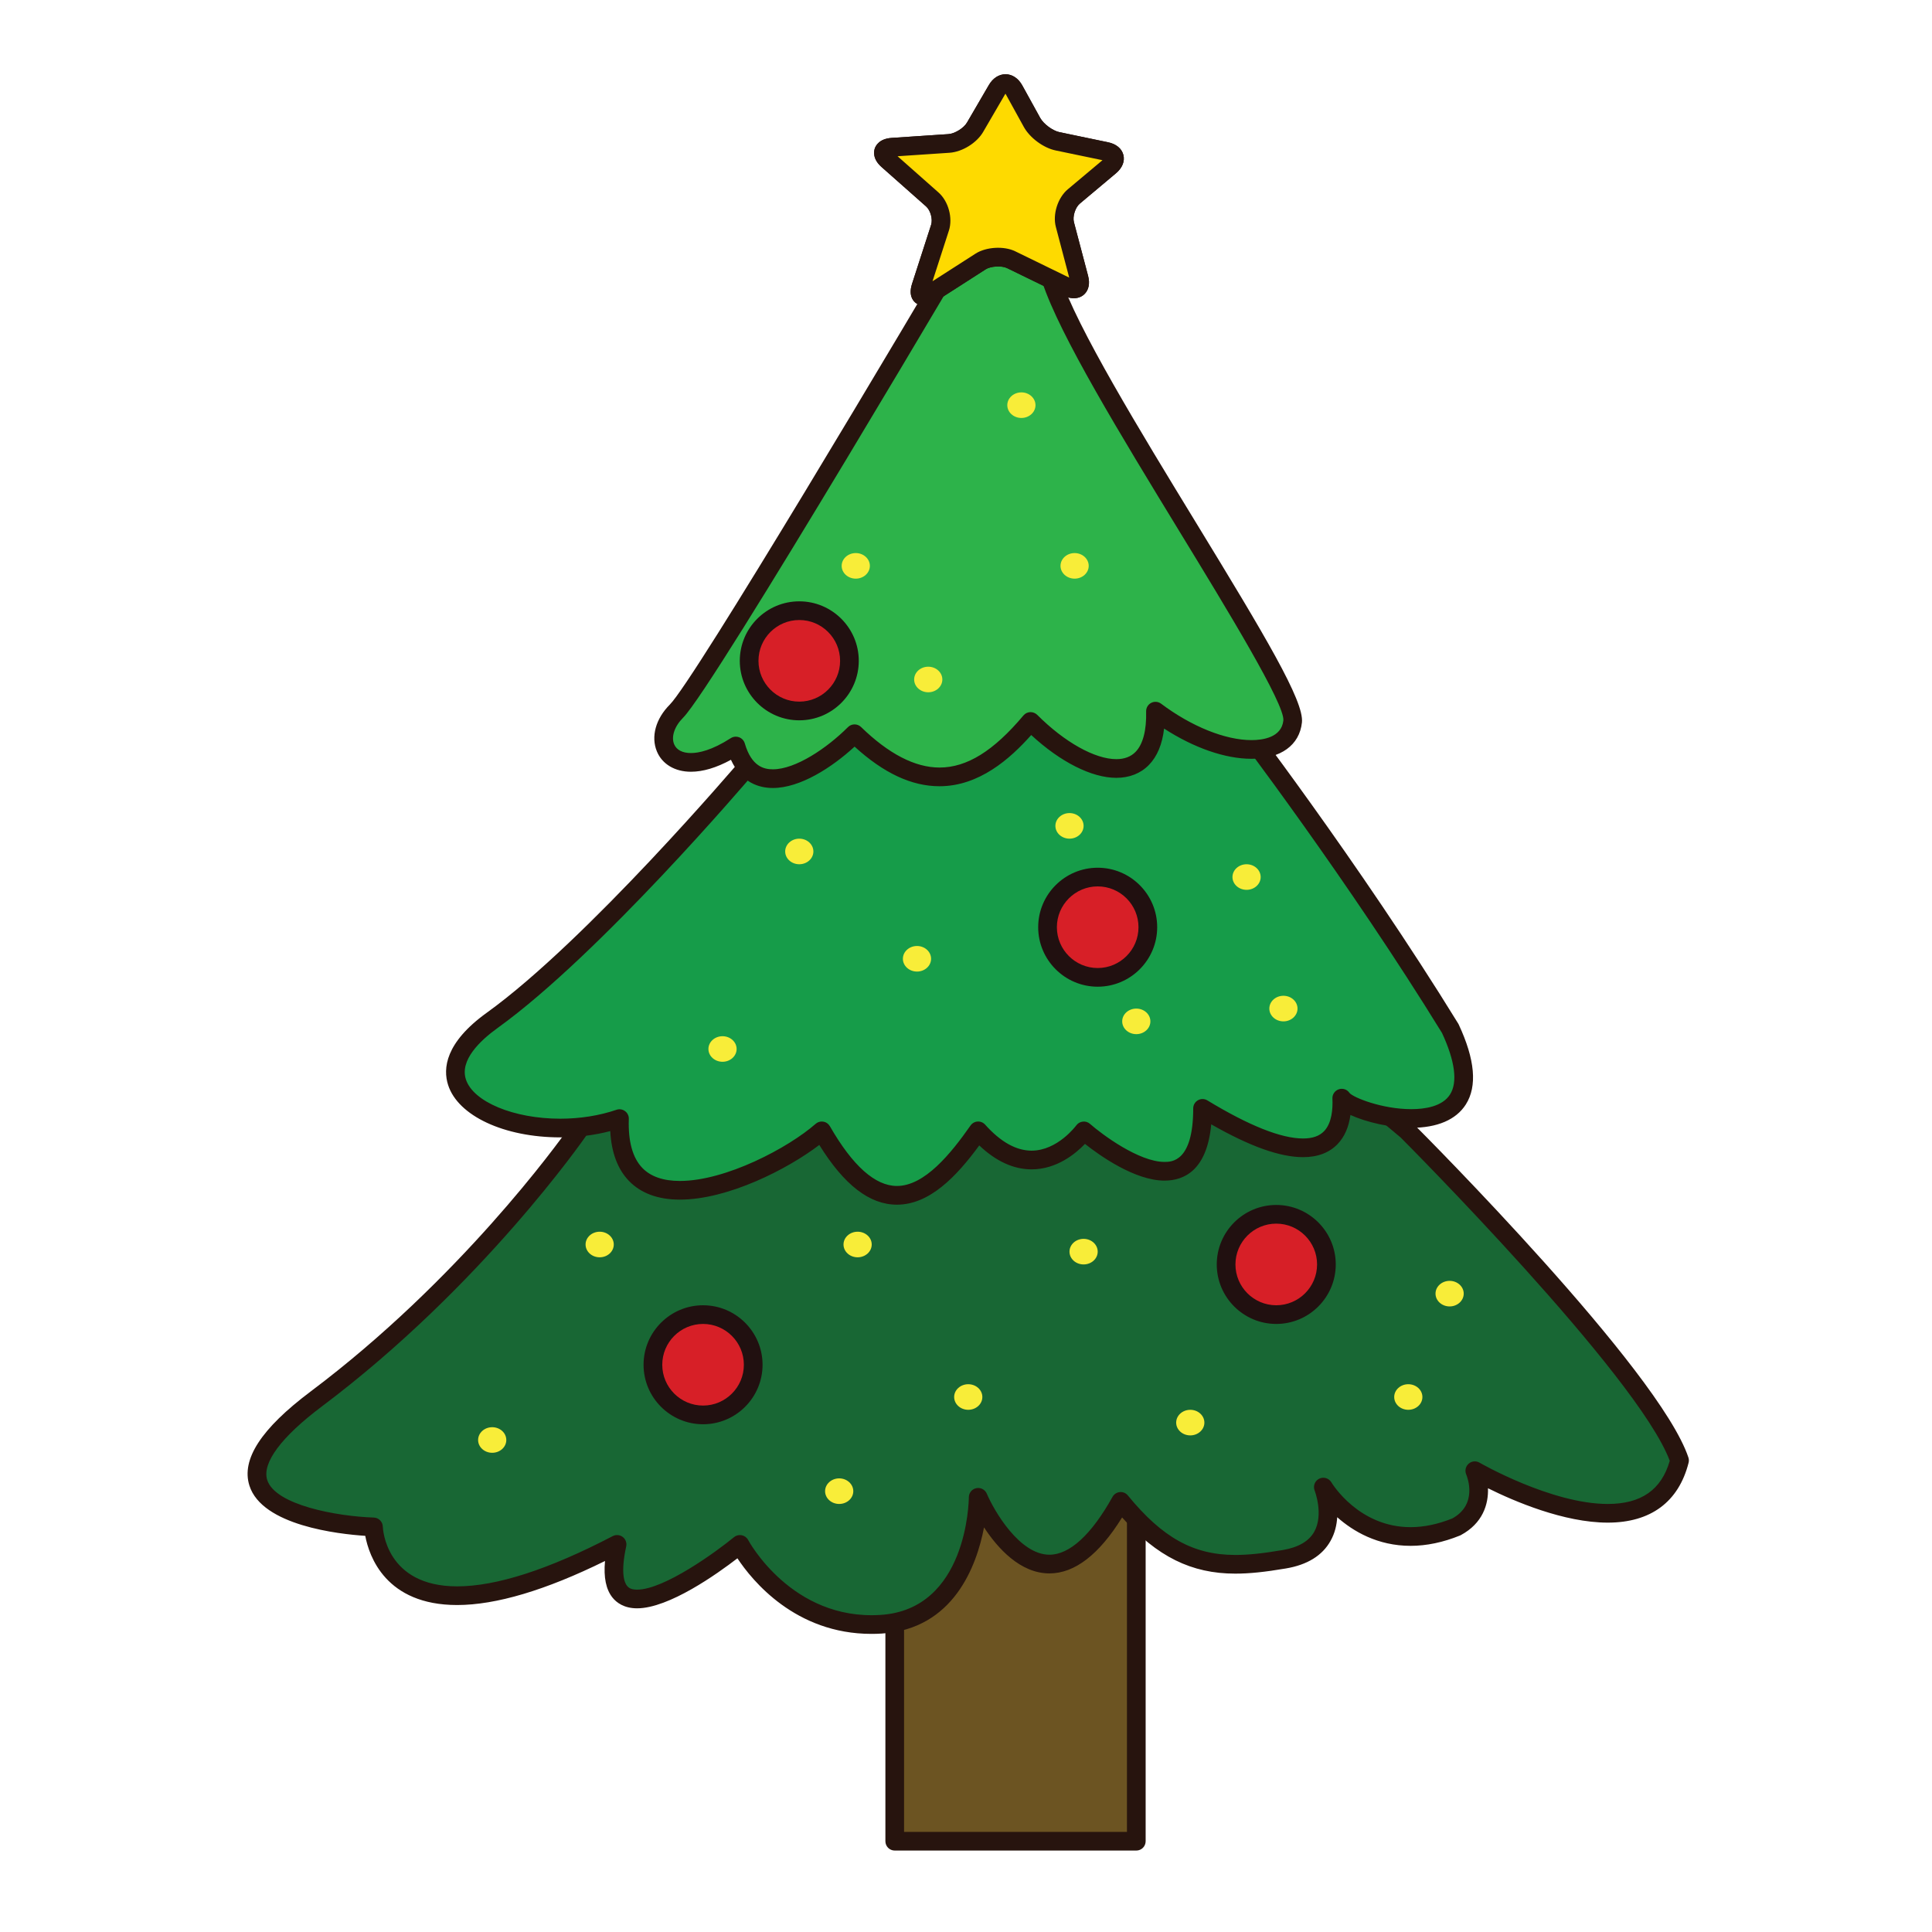 <?xml version="1.0" encoding="utf-8"?>
<!-- Generator: Adobe Illustrator 16.0.0, SVG Export Plug-In . SVG Version: 6.00 Build 0)  -->
<!DOCTYPE svg PUBLIC "-//W3C//DTD SVG 1.1//EN" "http://www.w3.org/Graphics/SVG/1.1/DTD/svg11.dtd">
<svg version="1.1" id="Layer_1" xmlns="http://www.w3.org/2000/svg" xmlns:xlink="http://www.w3.org/1999/xlink" x="0px" y="0px"
	 width="500px" height="500px" viewBox="0 0 500 500" enable-background="new 0 0 500 500" xml:space="preserve">
<g id="Layer_1_copy_72">
	<g>
		<rect x="231.557" y="381.096" fill="#6C5422" width="62.519" height="95.409"/>
		<path fill="#27140E" d="M294.075,478.923h-62.519c-1.335,0-2.417-1.076-2.417-2.418v-95.409c0-1.334,1.082-2.416,2.417-2.416
			h62.519c1.335,0,2.418,1.082,2.418,2.416v95.409C296.493,477.847,295.41,478.923,294.075,478.923z M233.973,474.087h57.681
			v-90.575h-57.681V474.087L233.973,474.087z"/>
	</g>
	<g>
		<path fill="#186734" d="M149.634,292.668c0,0-26.167,38.146-67.813,69.4c-41.645,31.262,14.836,33.084,14.836,33.084
			s1.06,36.852,63.046,4.539c-6.889,31.785,31.786,0,31.786,0s11.655,22.251,36.554,20.664
			c24.902-1.594,25.113-32.854,25.113-32.854s16.216,38.147,36.876,1.062c14.307,17.483,25.959,17.748,42.382,14.971
			c16.427-2.789,10.063-18.678,10.063-18.678s11.655,19.553,34.438,10.299c8.949-4.813,4.767-14.539,4.767-14.539
			s45.563,26.49,52.985-2.648c-7.422-22.253-70.468-85.298-70.468-85.298l-57.218-47.846
			C306.981,244.822,158.108,245.52,149.634,292.668z"/>
		<path fill="#27140E" d="M225.514,422.847c-19.656,0-30.845-13.776-34.671-19.561c-5.168,3.981-17.716,12.946-25.961,12.946
			c-3.411,0-5.343-1.506-6.358-2.767c-1.689-2.091-2.335-5.221-1.95-9.481c-15.359,7.57-28.216,11.396-38.267,11.396
			c0,0,0,0-0.004,0c-18.487,0-22.788-12.655-23.774-17.905c-6.843-0.453-26.707-2.634-29.984-13.012
			c-2.139-6.771,3.04-14.729,15.826-24.33c38.541-28.932,64.036-64.255,66.987-68.43c9.687-48.049,153.474-49.276,159.612-49.302
			c0.675,0.041,1.127,0.196,1.563,0.564l57.215,47.85c2.751,2.734,63.698,63.847,71.21,86.382c0.147,0.444,0.167,0.911,0.048,1.364
			c-2.58,10.142-9.811,15.494-20.91,15.494c-11.373,0-24.277-5.552-31.007-8.896c0.142,4.157-1.35,9.067-7.028,12.128
			c-0.078,0.039-0.159,0.076-0.236,0.111c-4.354,1.767-8.643,2.664-12.758,2.664c-8.571,0-14.896-3.781-18.995-7.407
			c-0.125,2.01-0.604,4.137-1.726,6.122c-2.127,3.806-6.01,6.201-11.531,7.134c-5.556,0.942-9.483,1.342-13.129,1.342
			c-11.325,0-20.233-4.382-29.287-14.539c-5.949,9.61-12.264,14.481-18.804,14.481c-7.573,0-13.416-6.549-16.927-11.907
			c-1.917,10.008-7.89,26.29-26.47,27.476C227.286,422.825,226.396,422.847,225.514,422.847z M191.488,397.275
			c0.156,0,0.319,0.013,0.479,0.043c0.711,0.147,1.322,0.603,1.664,1.248c0.104,0.197,11.271,20.869,34.259,19.371
			c22.334-1.431,22.834-29.265,22.844-30.449c0.013-1.15,0.82-2.131,1.947-2.352c1.119-0.229,2.246,0.37,2.698,1.415
			c1.875,4.398,8.445,15.808,16.216,15.808c5.223,0,10.866-5.18,16.322-14.969c0.389-0.705,1.102-1.164,1.898-1.238
			c0.822-0.082,1.578,0.26,2.086,0.883c8.942,10.93,16.99,15.386,27.783,15.386c3.358,0,7.048-0.38,12.318-1.276
			c4.004-0.682,6.736-2.263,8.115-4.709c2.514-4.455,0.138-10.629,0.112-10.69c-0.461-1.173,0.055-2.504,1.182-3.062
			c1.131-0.548,2.499-0.147,3.147,0.936c0.277,0.466,7.15,11.609,20.504,11.609c3.451,0,7.089-0.764,10.812-2.261
			c6.594-3.641,3.906-10.616,3.577-11.403c-0.4-0.957-0.148-2.068,0.634-2.758c0.779-0.688,1.912-0.801,2.808-0.272
			c0.186,0.103,18.596,10.69,33.2,10.69c8.627,0,13.882-3.648,16.038-11.166c-8.178-22.053-69.028-83.054-69.645-83.677
			l-56.375-47.134c-12.21,0.171-146.405,3.025-154.101,45.854c-0.06,0.332-0.193,0.657-0.386,0.939
			c-0.268,0.378-26.874,38.829-68.354,69.966c-10.484,7.873-15.5,14.622-14.117,18.995c2.05,6.504,18.002,9.425,27.578,9.742
			c1.275,0.037,2.303,1.068,2.34,2.345c0.021,0.623,0.786,15.459,19.229,15.459h0.004c10.18,0,23.727-4.375,40.275-13.006
			c0.83-0.429,1.84-0.339,2.589,0.223c0.741,0.571,1.093,1.521,0.893,2.441c-1.479,6.819-0.493,9.342,0.227,10.224
			c0.334,0.422,0.964,0.971,2.592,0.971c7.003,0,20.475-9.801,25.071-13.574C190.392,397.459,190.933,397.275,191.488,397.275z"/>
	</g>
	<g>
		<path fill="#169C49" d="M193.267,198.578c0,0-39.393,46.412-65.885,65.484c-26.488,19.07,8.143,33.898,32.942,25.424
			c-1.155,32.854,39.639,14.311,52.355,3.183c16.422,28.606,30.087,14.83,40.475,0c15.152,16.95,27.341,0,27.341,0
			s30.73,27.019,30.73-5.828c29.665,18.011,36.555,9.009,36.02-2.646c3.181,4.768,43.445,14.837,28.083-18.01
			c-26.007-42.278-56.688-82.138-56.688-82.138l-80.002-37.603L193.267,198.578z"/>
		<path fill="#27140E" d="M232.124,311.77c-7.052,0-13.639-5.065-20.09-15.459c-8.227,6.271-23.639,14.151-36.087,14.151
			c-5.646,0-10.08-1.639-13.187-4.854c-2.91-3.012-4.53-7.334-4.827-12.881c-4.081,1.068-8.493,1.625-12.932,1.625l0,0
			c-14.52,0-26.458-5.568-29.026-13.539c-1.377-4.264-0.761-10.974,9.994-18.715c25.948-18.681,65.066-64.623,65.455-65.084
			l45.389-52.155c0.711-0.816,1.875-1.064,2.854-0.601l79.999,37.603c0.353,0.163,0.653,0.408,0.889,0.711
			c0.31,0.401,31.059,40.443,56.834,82.336c0.048,0.083,0.089,0.163,0.129,0.245c4.217,9.017,4.834,15.971,1.836,20.68
			c-2.514,3.958-7.394,6.043-14.109,6.043c-5.354,0-11.592-1.424-15.753-3.322c-0.426,3.139-1.533,5.657-3.312,7.52
			c-2.156,2.254-5.168,3.396-8.948,3.396c-5.966,0-13.766-2.781-23.768-8.496c-1.097,11.922-7.036,14.568-12.097,14.568
			c-7.631,0-16.709-6.441-20.579-9.499c-2.421,2.521-7.313,6.586-13.81,6.586c-4.672,0-9.218-2.086-13.547-6.192
			C247.623,304.361,240.624,311.77,232.124,311.77z M212.68,290.25c0.132,0,0.267,0.016,0.4,0.038
			c0.711,0.11,1.334,0.549,1.698,1.179c5.89,10.264,11.729,15.459,17.346,15.459c7.174,0,13.947-8.355,19.048-15.645
			c0.428-0.608,1.102-0.987,1.84-1.031c0.736-0.036,1.451,0.252,1.945,0.809c3.988,4.465,8.033,6.727,12.021,6.727
			c6.727,0,11.508-6.467,11.557-6.532c0.4-0.549,1.015-0.913,1.689-0.979c0.672-0.096,1.354,0.127,1.865,0.578
			c3.12,2.743,12.671,9.848,19.277,9.848c1.839,0,7.437,0,7.437-13.857c0-0.875,0.472-1.675,1.234-2.105
			c0.756-0.43,1.688-0.414,2.436,0.045c10.777,6.539,19.104,9.854,24.758,9.854c2.442,0,4.227-0.621,5.452-1.904
			c1.996-2.092,2.271-5.731,2.147-8.424c-0.052-1.09,0.634-2.067,1.661-2.408c1.034-0.342,2.165,0.052,2.769,0.957
			c0.979,1.186,8.445,4.188,15.982,4.188c3.474,0,8.034-0.659,10.027-3.803c2.014-3.158,1.29-8.661-2.075-15.911
			c-24.131-39.205-52.629-76.767-56.12-81.34l-77.809-36.574l-44.177,50.754c-1.594,1.882-39.867,46.829-66.292,65.854
			c-4.635,3.336-9.817,8.355-8.224,13.31c1.873,5.806,12.376,10.181,24.427,10.181l0,0c5.092,0,10.118-0.793,14.542-2.307
			c0.752-0.26,1.582-0.133,2.223,0.348c0.642,0.469,1.006,1.231,0.977,2.024c-0.201,5.798,0.974,10.055,3.498,12.679
			c2.158,2.232,5.425,3.366,9.706,3.366c11.912,0,28.064-8.577,35.139-14.777C211.53,290.458,212.097,290.25,212.68,290.25z"/>
	</g>
	<g>
		<path fill="#2DB34A" d="M255.596,52.671c0,0-72.587,123.417-80.53,131.376c-7.948,7.96-1.061,19.619,15.362,9.021
			c4.769,16.422,22.252,5.301,30.726-3.177c20.135,19.6,34.442,10.065,45.567-3.179c14.829,14.833,32.846,18.514,32.315-2.664
			c16.954,12.729,34.438,12.731,35.497,2.664c1.057-10.069-53.749-87.799-62.493-114.455
			C263.014,44.725,258.227,48.204,255.596,52.671z"/>
		<path fill="#27140E" d="M200.018,203.931c-3.564,0-8.121-1.346-10.851-7.297c-3.759,2.053-7.232,3.092-10.358,3.092
			c-4.151,0-7.443-1.969-8.808-5.263c-1.587-3.821-0.3-8.466,3.352-12.123c6.34-6.353,60.009-96.641,80.154-130.894
			c0.62-1.048,2.495-4.234,5.788-4.234c3.503,0,8.021,2.886,15.044,24.29c4.33,13.209,20.716,40.052,35.171,63.737
			c17.906,29.335,28.014,46.2,27.43,51.724c-0.618,5.893-5.496,9.413-13.05,9.413l0,0c-6.823-0.001-14.892-2.816-22.625-7.822
			c-0.468,4.061-1.786,7.218-3.931,9.415c-2.123,2.184-5.042,3.335-8.434,3.335c-6.361,0-14.467-4.104-22.019-11.081
			c-5.498,6.18-13.505,13.254-23.74,13.254c-7.2,0-14.403-3.357-21.974-10.251C215.259,198.665,207.065,203.931,200.018,203.931z
			 M190.428,190.65c0.286,0,0.571,0.05,0.846,0.152c0.716,0.269,1.264,0.86,1.477,1.59c1.745,6.008,4.985,6.705,7.268,6.705
			c5.878,0,13.996-5.482,19.432-10.918c0.933-0.936,2.446-0.947,3.396-0.022c7.144,6.956,13.973,10.482,20.298,10.482
			c7.092,0,13.994-4.284,21.724-13.483c0.434-0.521,1.066-0.832,1.75-0.862c0.638-0.021,1.334,0.228,1.812,0.708
			c7.068,7.072,14.918,11.464,20.471,11.464c2.089,0,3.76-0.63,4.976-1.875c1.917-1.963,2.862-5.587,2.739-10.482
			c-0.021-0.929,0.49-1.786,1.31-2.209c0.831-0.428,1.821-0.339,2.565,0.215c7.858,5.9,16.604,9.424,23.399,9.424l0,0
			c2.882,0,7.774-0.66,8.24-5.083c0.436-4.162-14.636-28.854-26.751-48.697c-15.303-25.076-31.13-51.006-35.642-64.75
			c-6.792-20.724-10.3-20.961-10.442-20.961c-0.008,0-0.578,0.08-1.621,1.85c-2.97,5.05-72.83,123.774-80.9,131.858
			c-2.21,2.213-3.117,4.905-2.31,6.853c0.612,1.47,2.154,2.278,4.345,2.278c1.98,0,5.376-0.667,10.308-3.852
			C189.517,190.779,189.968,190.65,190.428,190.65z"/>
	</g>
	<g>
		<g>
			<path fill="#FEDA00" d="M245.578,37.123c2.479-0.17,5.538-2.061,6.779-4.21l5.64-9.683c1.253-2.154,3.259-2.132,4.456,0.05
				l4.634,8.403c1.194,2.177,4.163,4.377,6.599,4.883l12.584,2.617c2.436,0.502,2.877,2.227,0.967,3.824l-9.338,7.837
				c-1.896,1.598-2.939,4.881-2.303,7.281l3.65,13.837c0.638,2.404-0.667,3.476-2.902,2.388l-14.678-7.147
				c-2.23-1.09-5.773-0.881-7.865,0.452l-13.05,8.376c-2.088,1.344-3.173,0.512-2.41-1.86l4.938-15.252
				c0.764-2.365-0.137-5.651-1.995-7.294l-11.537-10.213c-1.861-1.645-1.356-3.129,1.123-3.305L245.578,37.123z"/>
			<path fill="#27140E" d="M239.068,79.093c-1.103,0-2.084-0.488-2.707-1.338c-0.786-1.083-0.897-2.538-0.318-4.325l4.93-15.253
				c0.468-1.438-0.162-3.741-1.29-4.74l-11.54-10.213c-2.344-2.074-2.006-4.04-1.754-4.79c0.252-0.749,1.183-2.517,4.307-2.74
				l14.723-0.984c1.69-0.115,4.009-1.552,4.85-3.01l5.642-9.687c1.034-1.778,2.606-2.801,4.313-2.801
				c1.752,0,3.334,1.059,4.35,2.905l4.632,8.399c0.858,1.567,3.229,3.324,4.976,3.683l12.582,2.619
				c2.103,0.434,3.551,1.627,3.967,3.279c0.42,1.648-0.289,3.385-1.938,4.766l-9.339,7.838c-1.172,0.987-1.913,3.325-1.518,4.802
				l3.652,13.847c0.59,2.217,0,3.611-0.598,4.388c-1.2,1.555-3.396,1.911-5.7,0.79l-14.679-7.147
				c-1.387-0.675-4.202-0.515-5.512,0.318l-13.042,8.371C240.998,78.746,239.994,79.093,239.068,79.093z M232.29,40.435
				l10.596,9.378c2.565,2.265,3.744,6.593,2.692,9.85l-4.242,13.12l11.159-7.162c2.726-1.735,7.341-2.004,10.235-0.592l13.979,6.814
				l-3.452-13.102c-0.874-3.269,0.483-7.555,3.081-9.746l8.983-7.537l-12.133-2.525c-3.139-0.652-6.674-3.266-8.226-6.084
				l-4.633-8.4c-0.042-0.08-0.082-0.143-0.115-0.198c-0.042,0.053-0.085,0.118-0.13,0.195l-5.639,9.684
				c-1.65,2.852-5.396,5.176-8.7,5.404L232.29,40.435z"/>
		</g>
		<g>
			<path fill="#FEDA00" d="M245.578,37.123c2.479-0.17,5.538-2.061,6.779-4.21l5.64-9.683c1.253-2.154,3.259-2.132,4.456,0.05
				l4.634,8.403c1.194,2.177,4.163,4.377,6.599,4.883l12.584,2.617c2.436,0.502,2.877,2.227,0.967,3.824l-9.338,7.837
				c-1.896,1.598-2.939,4.881-2.303,7.281l3.65,13.837c0.638,2.404-0.667,3.476-2.902,2.388l-14.678-7.147
				c-2.23-1.09-5.773-0.881-7.865,0.452l-13.05,8.376c-2.088,1.344-3.173,0.512-2.41-1.86l4.938-15.252
				c0.764-2.365-0.137-5.651-1.995-7.294l-11.537-10.213c-1.861-1.645-1.356-3.129,1.123-3.305L245.578,37.123z"/>
			<path fill="#27140E" d="M239.068,79.093c-1.103,0-2.084-0.488-2.707-1.338c-0.786-1.083-0.897-2.538-0.318-4.325l4.93-15.253
				c0.468-1.438-0.162-3.741-1.29-4.74l-11.54-10.213c-2.344-2.074-2.006-4.04-1.754-4.79c0.252-0.749,1.183-2.517,4.307-2.74
				l14.723-0.984c1.69-0.115,4.009-1.552,4.85-3.01l5.642-9.687c1.034-1.778,2.606-2.801,4.313-2.801
				c1.752,0,3.334,1.059,4.35,2.905l4.632,8.399c0.858,1.567,3.229,3.324,4.976,3.683l12.582,2.619
				c2.103,0.434,3.551,1.627,3.967,3.279c0.42,1.648-0.289,3.385-1.938,4.766l-9.339,7.838c-1.172,0.987-1.913,3.325-1.518,4.802
				l3.652,13.847c0.59,2.217,0,3.611-0.598,4.388c-1.2,1.555-3.396,1.911-5.7,0.79l-14.679-7.147
				c-1.387-0.675-4.202-0.515-5.512,0.318l-13.042,8.371C240.998,78.746,239.994,79.093,239.068,79.093z M232.29,40.435
				l10.596,9.378c2.565,2.265,3.744,6.593,2.692,9.85l-4.242,13.12l11.159-7.162c2.726-1.735,7.341-2.004,10.235-0.592l13.979,6.814
				l-3.452-13.102c-0.874-3.269,0.483-7.555,3.081-9.746l8.983-7.537l-12.133-2.525c-3.139-0.652-6.674-3.266-8.226-6.084
				l-4.633-8.4c-0.042-0.08-0.082-0.143-0.115-0.198c-0.042,0.053-0.085,0.118-0.13,0.195l-5.639,9.684
				c-1.65,2.852-5.396,5.176-8.7,5.404L232.29,40.435z"/>
		</g>
	</g>
	<g>
		<path fill="#F8ED39" d="M225.12,146.444c0,1.826-1.635,3.311-3.647,3.311c-2.017,0-3.651-1.485-3.651-3.311
			c0-1.827,1.635-3.31,3.651-3.31C223.485,143.134,225.12,144.617,225.12,146.444z"/>
	</g>
	<g>
		<path fill="#F8ED39" d="M267.984,104.862c0,1.824-1.637,3.307-3.648,3.307c-2.018,0-3.65-1.483-3.65-3.307
			c0-1.83,1.635-3.315,3.65-3.315C266.35,101.547,267.984,103.033,267.984,104.862z"/>
	</g>
	<g>
		<path fill="#F8ED39" d="M281.757,146.444c0,1.826-1.636,3.311-3.644,3.311c-2.021,0-3.653-1.485-3.653-3.311
			c0-1.827,1.632-3.31,3.653-3.31C280.121,143.134,281.757,144.617,281.757,146.444z"/>
	</g>
	<g>
		<ellipse fill="#F8ED39" cx="240.23" cy="175.852" rx="3.648" ry="3.309"/>
	</g>
	<g>
		<path fill="#F8ED39" d="M210.502,220.358c0,1.826-1.634,3.309-3.65,3.309c-2.009,0-3.647-1.483-3.647-3.309
			c0-1.83,1.639-3.312,3.647-3.312C208.868,217.045,210.502,218.528,210.502,220.358z"/>
	</g>
	<g>
		<path fill="#F8ED39" d="M190.636,271.479c0,1.822-1.635,3.307-3.647,3.307c-2.019,0-3.651-1.483-3.651-3.307
			c0-1.826,1.633-3.308,3.651-3.308C189.001,268.171,190.636,269.652,190.636,271.479z"/>
	</g>
	<g>
		<path fill="#F8ED39" d="M297.72,264.33c0,1.822-1.635,3.307-3.645,3.307c-2.021,0-3.651-1.482-3.651-3.307
			c0-1.831,1.633-3.307,3.651-3.307C296.085,261.023,297.72,262.499,297.72,264.33z"/>
	</g>
	<g>
		<path fill="#F8ED39" d="M280.434,213.737c0,1.825-1.632,3.308-3.651,3.308c-2.011,0-3.648-1.483-3.648-3.308
			c0-1.828,1.64-3.313,3.648-3.313C278.802,210.424,280.434,211.909,280.434,213.737z"/>
	</g>
	<g>
		<path fill="#F8ED39" d="M158.843,322.074c0,1.833-1.631,3.314-3.647,3.314c-2.014,0-3.649-1.481-3.649-3.314
			c0-1.824,1.636-3.307,3.649-3.307C157.212,318.768,158.843,320.25,158.843,322.074z"/>
	</g>
	<g>
		<path fill="#F8ED39" d="M131.03,372.673c0,1.824-1.631,3.308-3.648,3.308c-2.012,0-3.647-1.482-3.647-3.308
			c0-1.833,1.636-3.313,3.647-3.313C129.399,369.359,131.03,370.84,131.03,372.673z"/>
	</g>
	<g>
		<path fill="#F8ED39" d="M185.602,349.887c0,1.824-1.636,3.312-3.648,3.312c-2.017,0-3.652-1.488-3.652-3.312
			c0-1.826,1.636-3.308,3.652-3.308C183.966,346.58,185.602,348.061,185.602,349.887z"/>
	</g>
	<g>
		<path fill="#F8ED39" d="M225.6,322.074c0,1.833-1.636,3.314-3.649,3.314c-2.016,0-3.651-1.481-3.651-3.314
			c0-1.824,1.636-3.307,3.651-3.307C223.964,318.768,225.6,320.25,225.6,322.074z"/>
	</g>
	<g>
		<path fill="#F8ED39" d="M220.831,385.916c0,1.825-1.635,3.307-3.648,3.307c-2.017,0-3.651-1.48-3.651-3.307
			c0-1.823,1.635-3.314,3.651-3.314C219.196,382.602,220.831,384.092,220.831,385.916z"/>
	</g>
	<g>
		<path fill="#F8ED39" d="M254.232,361.542c0,1.833-1.635,3.313-3.65,3.313c-2.009,0-3.647-1.48-3.647-3.313
			c0-1.824,1.639-3.308,3.647-3.308C252.6,358.234,254.232,359.718,254.232,361.542z"/>
	</g>
	<g>
		<path fill="#F8ED39" d="M284.084,323.93c0,1.822-1.634,3.305-3.65,3.305c-2.014,0-3.651-1.481-3.651-3.305
			c0-1.834,1.639-3.316,3.651-3.316C282.45,320.614,284.084,322.096,284.084,323.93z"/>
	</g>
	<g>
		<path fill="#F8ED39" d="M311.693,368.173c0,1.823-1.637,3.306-3.648,3.306c-2.017,0-3.652-1.481-3.652-3.306
			c0-1.833,1.637-3.315,3.652-3.315C310.058,364.857,311.693,366.34,311.693,368.173z"/>
	</g>
	<g>
		<path fill="#F8ED39" d="M335.797,325.396c0,1.822-1.636,3.308-3.645,3.308c-2.023,0-3.651-1.483-3.651-3.308
			c0-1.832,1.628-3.322,3.651-3.322C334.161,322.074,335.797,323.564,335.797,325.396z"/>
	</g>
	<g>
		<path fill="#F8ED39" d="M368.117,361.542c0,1.833-1.634,3.313-3.651,3.313c-2.017,0-3.647-1.48-3.647-3.313
			c0-1.824,1.632-3.308,3.647-3.308C366.483,358.234,368.117,359.718,368.117,361.542z"/>
	</g>
	<g>
		<path fill="#F8ED39" d="M378.81,334.79c0,1.823-1.636,3.313-3.647,3.313c-2.018,0-3.652-1.49-3.652-3.313
			c0-1.824,1.636-3.306,3.652-3.306C377.174,331.484,378.81,332.965,378.81,334.79z"/>
	</g>
	<g>
		<path fill="#F8ED39" d="M240.965,248.129c0,1.828-1.634,3.311-3.647,3.311c-2.017,0-3.651-1.482-3.651-3.311
			c0-1.823,1.635-3.307,3.651-3.307C239.331,244.822,240.965,246.306,240.965,248.129z"/>
	</g>
	<g>
		<path fill="#F8ED39" d="M326.259,226.983c0,1.826-1.632,3.307-3.645,3.307c-2.021,0-3.652-1.481-3.652-3.307
			c0-1.831,1.632-3.315,3.652-3.315C324.627,223.668,326.259,225.153,326.259,226.983z"/>
	</g>
	<g>
		<path fill="#F8ED39" d="M335.797,261.023c0,1.815-1.636,3.307-3.645,3.307c-2.023,0-3.651-1.49-3.651-3.307
			c0-1.832,1.628-3.317,3.651-3.317C334.161,257.706,335.797,259.191,335.797,261.023z"/>
	</g>
	<g>
		<path fill="#D71F27" d="M219.831,171.021c0,7.168-5.811,12.979-12.979,12.979c-7.163,0-12.976-5.811-12.976-12.979
			s5.812-12.979,12.976-12.979C214.021,158.042,219.831,163.854,219.831,171.021z"/>
		<path fill="#211010" d="M206.852,186.418c-8.489,0-15.396-6.907-15.396-15.396s6.907-15.398,15.396-15.398
			c8.489,0,15.398,6.909,15.398,15.398S215.341,186.418,206.852,186.418z M206.852,160.461c-5.821,0-10.559,4.736-10.559,10.56
			s4.737,10.561,10.559,10.561c5.824,0,10.562-4.736,10.562-10.561S212.676,160.461,206.852,160.461z"/>
	</g>
	<g>
		<path fill="#D71F27" d="M343.271,327.234c0,7.17-5.812,12.983-12.979,12.983c-7.166,0-12.979-5.813-12.979-12.983
			c0-7.161,5.813-12.975,12.979-12.975C337.461,314.26,343.271,320.073,343.271,327.234z"/>
		<path fill="#211010" d="M330.292,342.634c-8.489,0-15.396-6.909-15.396-15.399c0-8.488,6.906-15.393,15.396-15.393
			c8.493,0,15.4,6.903,15.4,15.393C345.692,335.725,338.785,342.634,330.292,342.634z M330.292,316.676
			c-5.82,0-10.559,4.738-10.559,10.559c0,5.826,4.737,10.566,10.559,10.566c5.827,0,10.566-4.74,10.566-10.566
			C340.858,321.415,336.119,316.676,330.292,316.676z"/>
	</g>
	<g>
		<path fill="#D71F27" d="M297.057,239.958c0,7.169-5.81,12.981-12.973,12.981c-7.169,0-12.982-5.812-12.982-12.981
			c0-7.167,5.813-12.975,12.982-12.975C291.247,226.983,297.057,232.792,297.057,239.958z"/>
		<path fill="#211010" d="M284.084,255.357c-8.493,0-15.402-6.909-15.402-15.398c0-8.49,6.909-15.393,15.402-15.393
			c8.49,0,15.395,6.903,15.395,15.393C299.478,248.448,292.574,255.357,284.084,255.357z M284.084,229.399
			c-5.822,0-10.564,4.739-10.564,10.559c0,5.828,4.742,10.565,10.564,10.565c5.825,0,10.557-4.738,10.557-10.565
			C294.641,234.138,289.909,229.399,284.084,229.399z"/>
	</g>
	<g>
		<path fill="#D71F27" d="M194.928,353.2c0,7.165-5.808,12.978-12.975,12.978c-7.171,0-12.982-5.812-12.982-12.978
			c0-7.171,5.812-12.981,12.982-12.981C189.12,340.218,194.928,346.029,194.928,353.2z"/>
		<path fill="#211010" d="M181.953,368.596c-8.489,0-15.4-6.906-15.4-15.396c0-8.489,6.911-15.398,15.4-15.398
			c8.49,0,15.396,6.909,15.396,15.398C197.35,361.689,190.443,368.596,181.953,368.596z M181.953,342.634
			c-5.828,0-10.561,4.738-10.561,10.565c0,5.82,4.732,10.56,10.561,10.56c5.82,0,10.559-4.739,10.559-10.56
			C192.512,347.373,187.773,342.634,181.953,342.634z"/>
	</g>
</g>
</svg>
